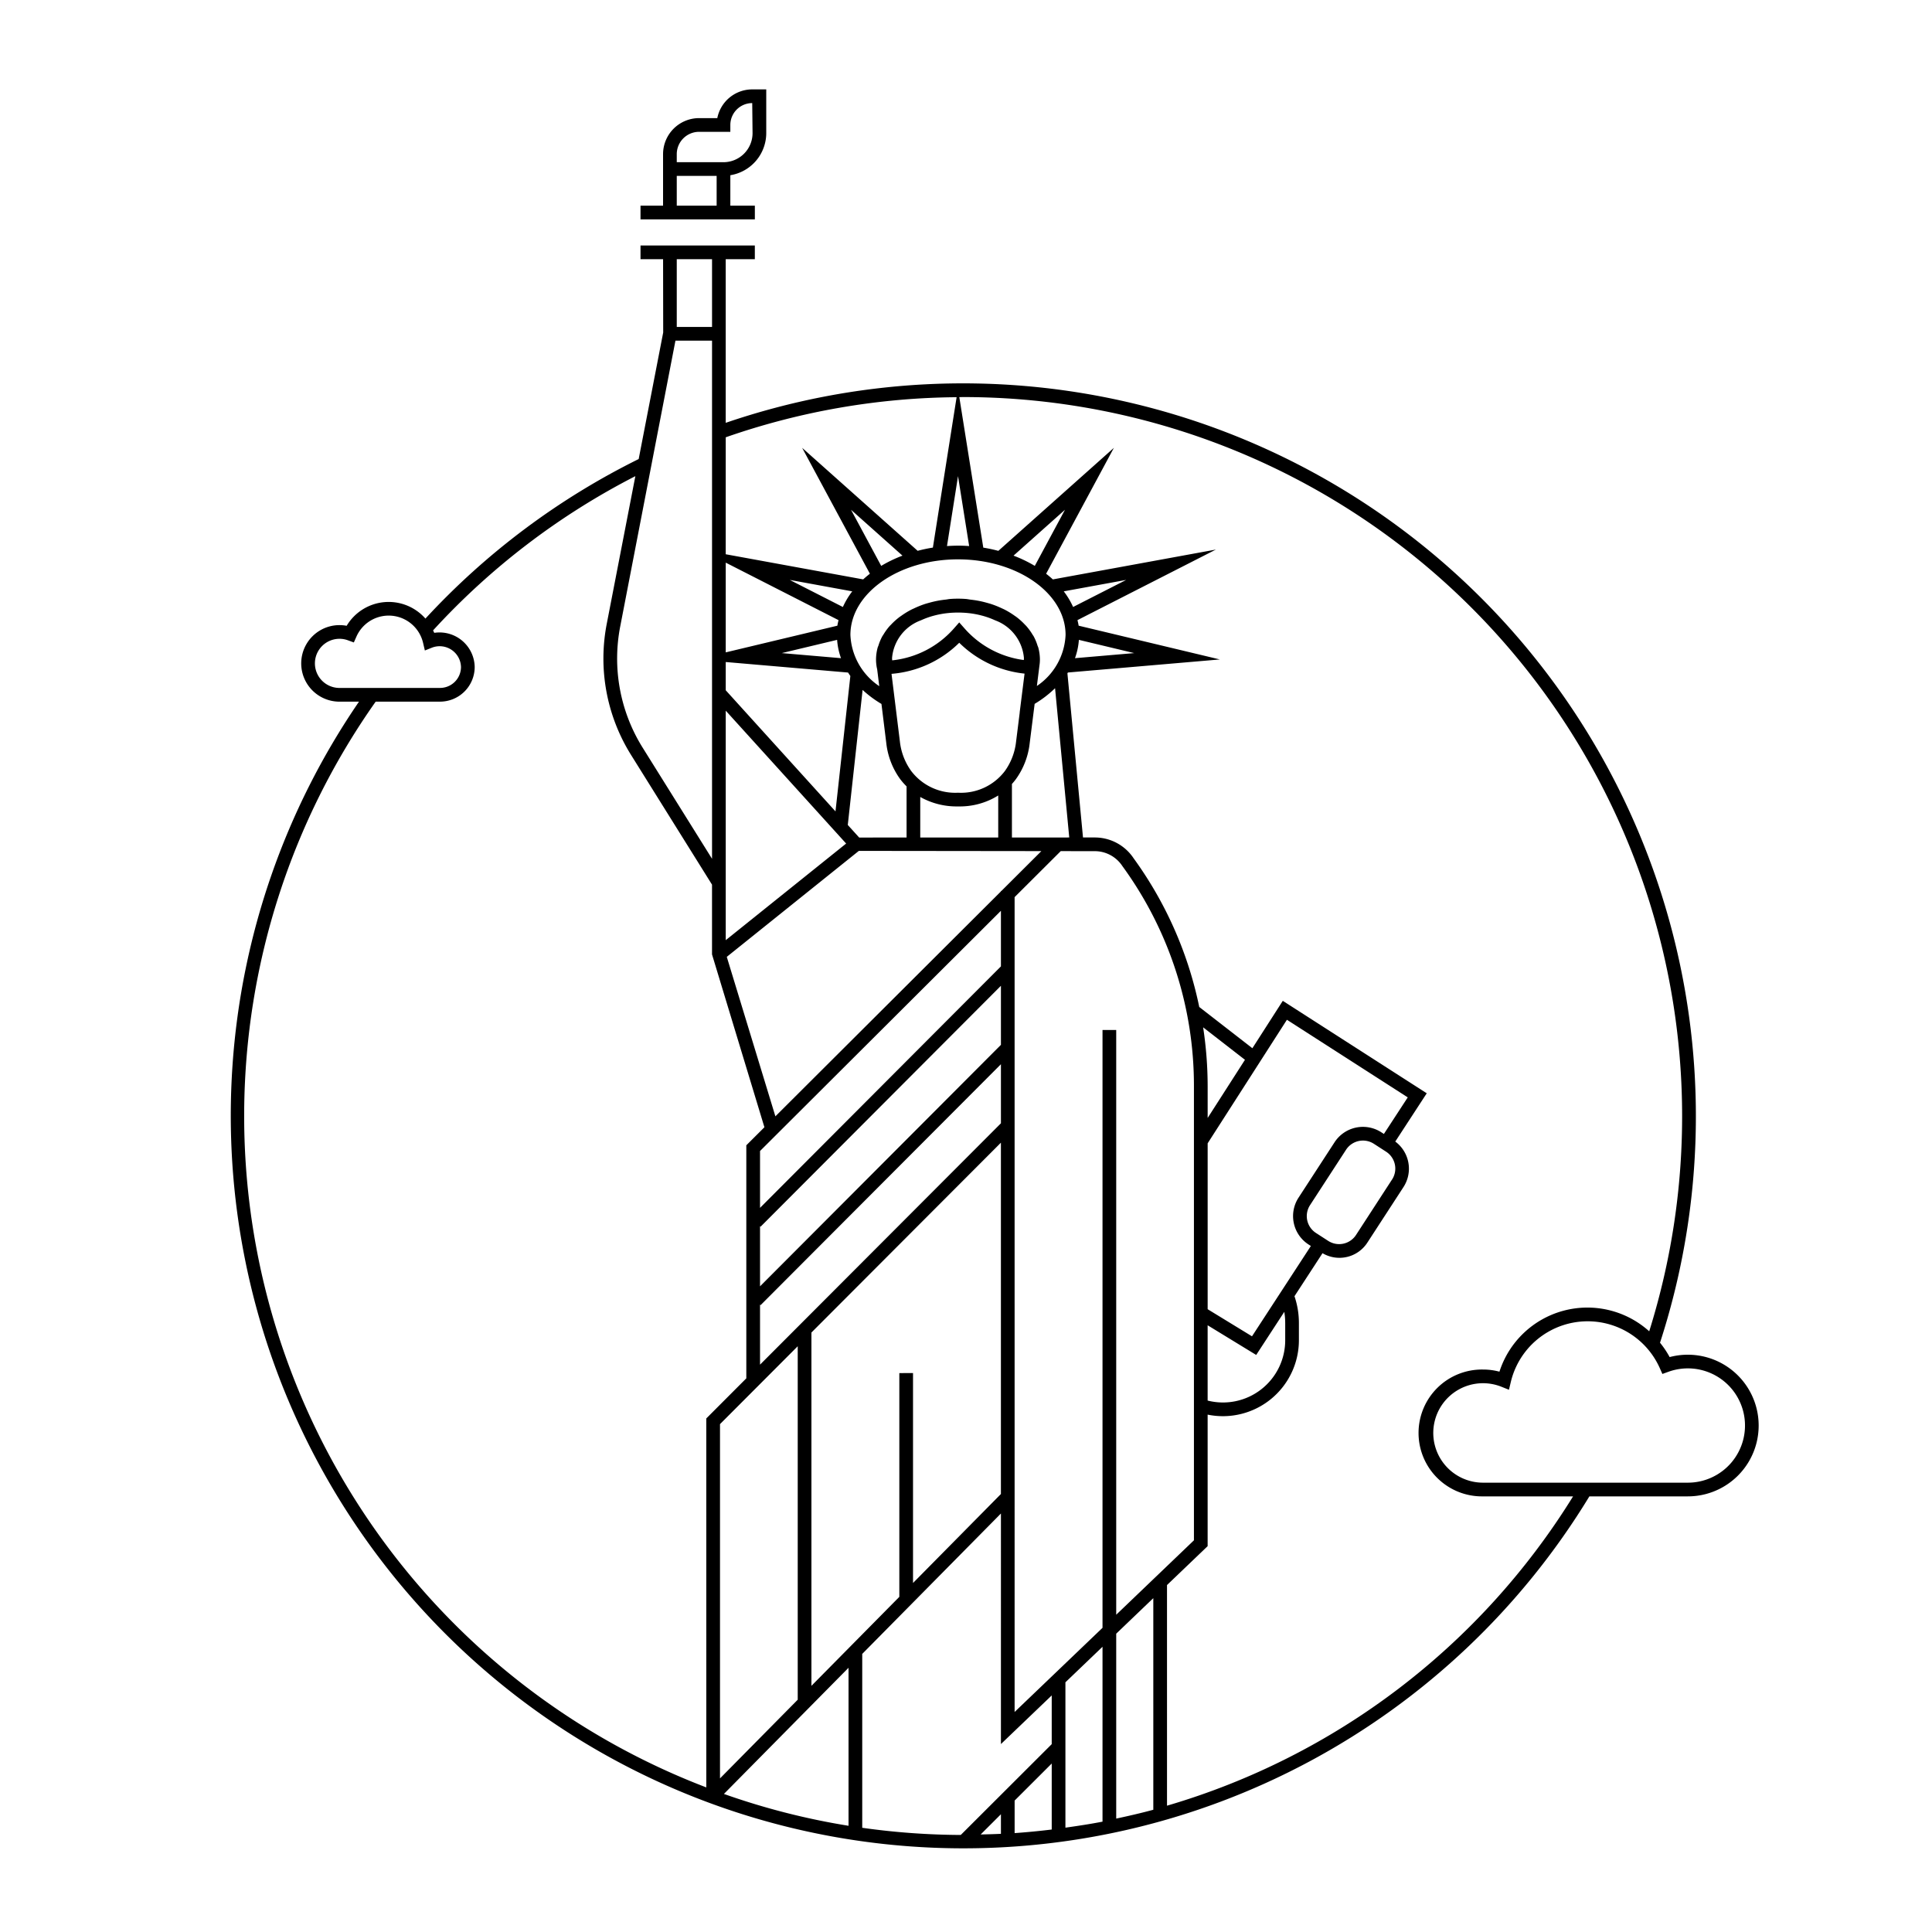 <svg xmlns="http://www.w3.org/2000/svg" viewBox="0 0 100 100" x="0px" y="0px" width="100px" height="100px"><path d="M37.802,11.354h1.269v-.709H37.802V9.069a2.212,2.212,0,0,0,1.859-2.178V4.627h-.726A1.845,1.845,0,0,0,37.127,6.114h-.943a1.866,1.866,0,0,0-1.864,1.864v2.667h-1.167v.709h4.649Zm-2.773-3.376a1.157,1.157,0,0,1,1.155-1.155h1.618V6.469a1.134,1.134,0,0,1,1.133-1.133l.017,1.555a1.507,1.507,0,0,1-1.505,1.505H35.029Zm0,1.126h2.064v1.541h-2.064ZM87.361,70.12a3.672,3.672,0,0,0-.941.122,4.767,4.767,0,0,0-.498-.743A37.934,37.934,0,0,0,37.563,21.886V13.416h1.507v-.709H33.153v.709h1.168l.006,3.794-1.269,6.55A37.846,37.846,0,0,0,22.02,32.018a2.532,2.532,0,0,0-4.077.373,1.961,1.961,0,0,0-.371-.035,1.981,1.981,0,0,0,0,3.962h1.009A37.921,37.921,0,1,0,82.266,77.452h5.096a3.666,3.666,0,0,0,0-7.332ZM55.154,32.862a3.361,3.361,0,0,1-1.485,2.644l.132-1.052a2.17,2.17,0,0,0,.025-.315,2.414,2.414,0,0,0-.085-.623c-.009-.035-.028-.067-.039-.101a2.596,2.596,0,0,0-.205-.489c-.013-.024-.032-.045-.046-.068a2.998,2.998,0,0,0-.343-.469c-.014-.015-.03-.029-.045-.044A3.542,3.542,0,0,0,52.6,31.927c-.023-.017-.048-.032-.071-.048a4.169,4.169,0,0,0-.531-.326c-.047-.024-.096-.045-.144-.067a4.764,4.764,0,0,0-.528-.213c-.083-.028-.169-.051-.255-.075-.155-.043-.313-.081-.477-.11-.12-.022-.241-.037-.364-.052-.078-.009-.152-.027-.232-.033-.136-.011-.273-.016-.413-.016s-.277.005-.41.016c-.079.006-.152.024-.23.032-.126.014-.25.03-.372.053-.161.029-.315.066-.467.108-.089.025-.179.048-.265.078a4.771,4.771,0,0,0-.519.21c-.051.024-.103.045-.152.071a4.165,4.165,0,0,0-.525.322c-.025.018-.052.034-.076.052a3.547,3.547,0,0,0-.462.416c-.015.016-.032.03-.047.046a2.995,2.995,0,0,0-.342.468c-.014.023-.033.045-.046.068a2.598,2.598,0,0,0-.205.489c-.011.034-.03.066-.039.101a2.414,2.414,0,0,0-.085.623,2.193,2.193,0,0,0,.019.281,1.767,1.767,0,0,0,.04.22l.108.874a3.364,3.364,0,0,1-1.493-2.652c0-2.156,2.498-3.911,5.568-3.911S55.154,30.706,55.154,32.862ZM52.46,28.76l2.663-2.374-1.562,2.904A6.847,6.847,0,0,0,52.46,28.76Zm2.599,1.848,3.234-.592L55.544,31.417A4.104,4.104,0,0,0,55.059,30.607Zm-8.51,40.463V82.653l-4.55,4.606V68.972l9.808-9.827V77.33L47.258,81.935V71.07ZM39.339,70.634V67.525l.029.029L51.808,55.084v3.057Zm0-4.054V63.464l.029.029L51.808,51.024V54.081Zm0-4.061V59.576L51.808,47.142v2.878Zm.795-4.738L37.618,49.527,44.453,44.042l9.448.011-2.071,2.065h-.023v.023ZM49.65,33.269A5.637,5.637,0,0,0,53.031,34.866l-.253,2.011.003-.001-.188,1.504a3.204,3.204,0,0,1-.581,1.528,2.846,2.846,0,0,1-2.416,1.123h-.011a2.861,2.861,0,0,1-2.422-1.125,3.204,3.204,0,0,1-.586-1.536l-.432-3.492A5.624,5.624,0,0,0,49.65,33.269Zm-3.477.785a2.281,2.281,0,0,1,1.483-1.942c.022-.01.044-.02.066-.029a4.078,4.078,0,0,1,.445-.167q.108-.034.22-.062c.118-.031.24-.056.364-.078q.154-.027.312-.043.162-.017.328-.023.194-.008.391,0c.112.004.223.012.332.023q.155.016.304.042c.127.022.252.048.373.08q.107.027.21.059a4.082,4.082,0,0,1,.453.17c.02.009.039.017.058.026A2.282,2.282,0,0,1,52.998,34.054a1.015,1.015,0,0,1-.006.109A4.943,4.943,0,0,1,49.916,32.518l-.266-.302-.266.302a4.938,4.938,0,0,1-3.205,1.662C46.175,34.138,46.173,34.096,46.173,34.054Zm5.495,7.12v2.175l-4.036.001V41.251a3.829,3.829,0,0,0,1.953.489h.011A3.755,3.755,0,0,0,51.668,41.174ZM46.597,40.332a3.633,3.633,0,0,0,.327.371V43.35l-2.453.001-.59-.651.767-6.99a5.789,5.789,0,0,0,.976.726l.249,2.02A3.911,3.911,0,0,0,46.597,40.332ZM52.377,43.349V40.579c.075-.083.142-.166.203-.247a3.911,3.911,0,0,0,.717-1.866l.256-2.034a5.689,5.689,0,0,0,1.057-.81l.734,7.726Zm-8.75-11.931-2.75-1.402,3.235.592A4.103,4.103,0,0,0,43.627,31.418Zm1.984-2.128-1.562-2.904,2.663,2.374A6.847,6.847,0,0,0,45.611,29.29Zm3.975-1.047c-.192,0-.382.009-.57.021l.571-3.62.576,3.62C49.973,28.251,49.78,28.242,49.585,28.242Zm-12.022-5.609A37.12,37.12,0,0,1,49.514,20.559l-1.228,7.784a7.963,7.963,0,0,0-.788.167l-5.979-5.33,3.507,6.516c-.121.094-.238.192-.348.293L37.563,28.688Zm0,6.488,5.838,2.976c-.022.096-.046.191-.06.288l-5.778,1.381Zm5.967,4.945-3.067-.263,2.865-.685A3.522,3.522,0,0,0,43.53,34.067Zm-5.967,1.41V34.266l6.332.545c.038.06.076.119.118.178l-.769,7.009-5.681-6.27Zm0,1.307,6.232,6.878-6.232,5.001ZM35.029,13.416h1.826v3.507H35.029Zm-.068,4.216h1.894V44.451L33.271,38.711A8.715,8.715,0,0,1,32.104,32.417ZM17.572,35.608a1.272,1.272,0,0,1,0-2.544,1.256,1.256,0,0,1,.432.076l.311.113.134-.303a1.827,1.827,0,0,1,3.448.319l.094.4.382-.152a1.105,1.105,0,0,1,1.488,1.006,1.086,1.086,0,0,1-1.085,1.084Zm18.986,56.908a37.2,37.2,0,0,1-17.113-56.199h3.331a1.796,1.796,0,0,0,1.794-1.793,1.82,1.82,0,0,0-2.093-1.768c-.017-.044-.042-.084-.061-.127a37.154,37.154,0,0,1,10.47-7.983l-1.479,7.635a9.42,9.42,0,0,0,1.262,6.804l4.185,6.704v3.611l2.712,8.946-.937.934v12.063l-2.072,2.076Zm.709-18.803,4.023-4.031v18.295l-4.023,4.073Zm6.653,20.789a36.884,36.884,0,0,1-6.45-1.648l6.45-6.53Zm7.888.416c-.348.018-.698.025-1.049.034l1.049-1.047Zm2.629-.222c-.636.077-1.276.14-1.92.185V93.197L54.437,91.28Zm0-4.419-4.708,4.7a37.338,37.338,0,0,1-5.1-.371V85.606l7.179-7.267V90.272L54.437,87.755Zm2.629,4.012c-.634.123-1.276.22-1.92.311V87.076l1.92-1.839Zm0-10.033-4.55,4.356V46.435l2.388-2.381,1.761.002a1.711,1.711,0,0,1,1.429.772,19.282,19.282,0,0,1,3.704,11.403V79.726l-4.023,3.852V53.312h-.709Zm2.629,9.417c-.634.172-1.275.319-1.92.457V84.559l1.92-1.839Zm.709-.211V82.042l2.103-2.013V73.221A3.934,3.934,0,0,0,67.231,69.335v-.854A4.305,4.305,0,0,0,67.002,67.092l1.451-2.227a1.722,1.722,0,0,0,2.329-.559l1.866-2.87a1.748,1.748,0,0,0-.429-2.349l1.629-2.499L66.397,51.803l-1.574,2.453-2.75-2.135a19.946,19.946,0,0,0-3.397-7.696,2.409,2.409,0,0,0-2.011-1.077l-.609 0L55.25,34.859l-.004 0c.011-.016.018-.033.029-.05l7.864-.676-7.309-1.748c-.014-.098-.038-.193-.06-.288l7.165-3.652-8.44,1.545c-.11-.102-.227-.199-.348-.293l3.507-6.516-5.979,5.33c-.254-.066-.513-.124-.78-.166L49.654,20.556c.066-0.0.132-.004.198-.004A37.224,37.224,0,0,1,85.363,68.908,4.782,4.782,0,0,0,77.611,70.998a3.248,3.248,0,0,0-.847-.111,3.283,3.283,0,1,0,0,6.565h4.658A36.923,36.923,0,0,1,60.405,93.462Zm11.226-34.769-.135-.087a1.752,1.752,0,0,0-2.419.518l-1.866,2.87a1.749,1.749,0,0,0,.518,2.419l.122.079L64.803,69.167l-2.295-1.403V59.178l4.103-6.395,6.254,4.017Zm.423,2.357L70.188,63.921a1.043,1.043,0,0,1-1.439.308l-.635-.411a1.04,1.04,0,0,1-.308-1.438l1.866-2.87a1.043,1.043,0,0,1,1.439-.308l.634.41A1.042,1.042,0,0,1,72.054,61.051Zm-5.531,7.431V69.335a3.221,3.221,0,0,1-4.015,3.158V68.596L65.021,70.132l1.454-2.231A3.631,3.631,0,0,1,66.522,68.481ZM62.508,57.865V56.232a20.317,20.317,0,0,0-.234-3.058l2.165,1.681ZM55.641,34.067a3.521,3.521,0,0,0,.202-.948l2.864.685ZM87.361,76.743H76.765a2.574,2.574,0,1,1,.956-4.962l.383.153.095-.401a4.088,4.088,0,0,1,7.712-.718l.134.301.31-.112a2.958,2.958,0,1,1,1.007,5.739Z"/></svg>